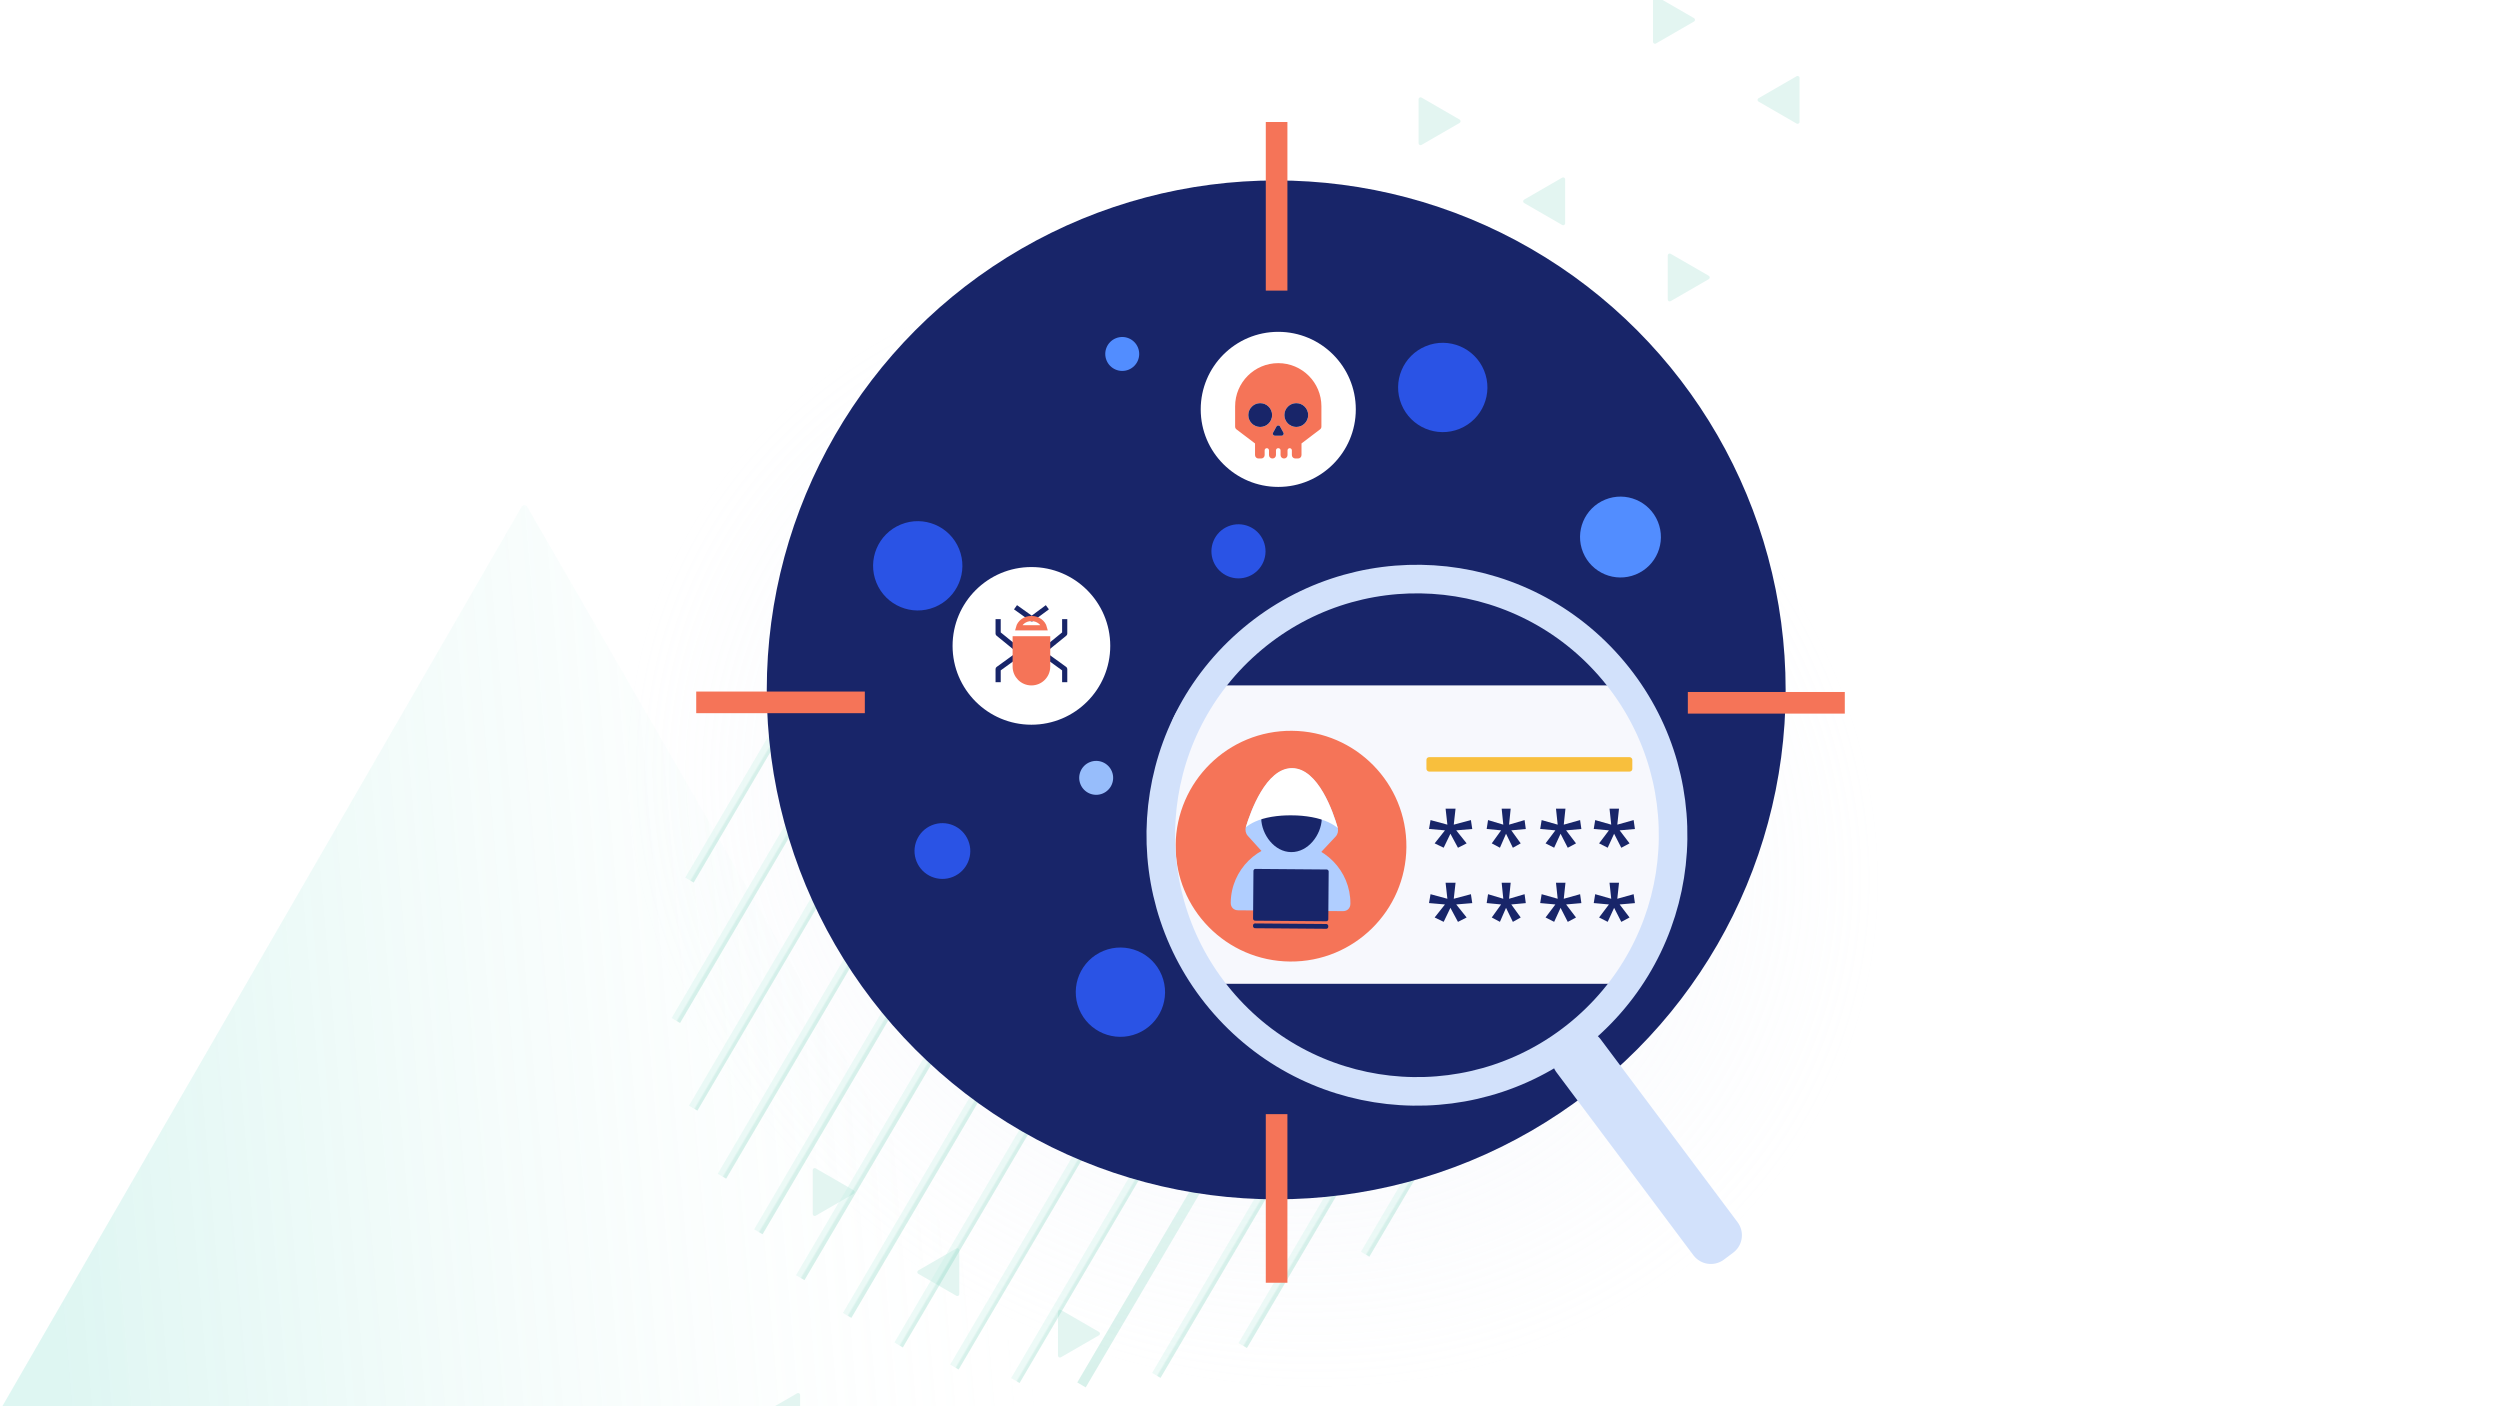 <svg width="1280" height="720" viewBox="0 0 1280 720" fill="none" xmlns="http://www.w3.org/2000/svg">
<g clip-path="url(#clip0_7693_603)">
<rect width="1280" height="720" fill="white"/>
<path d="M269.905 259.434C269.281 258.352 267.719 258.352 267.095 259.434L-20.646 757.816C-21.271 758.898 -20.49 760.25 -19.241 760.25L556.241 760.25C557.49 760.25 558.271 758.898 557.646 757.816L269.905 259.434Z" fill="url(#paint0_linear_7693_603)"/>
<ellipse cx="641.5" cy="422" rx="403.5" ry="337" fill="url(#paint1_radial_7693_603)"/>
<path d="M847.837 22.275C847.17 22.66 846.337 22.178 846.337 21.409L846.337 -1.108C846.337 -1.878 847.17 -2.359 847.837 -1.974L867.337 9.284C868.003 9.669 868.003 10.631 867.337 11.016L847.837 22.275Z" fill="#E3F5F1"/>
<path d="M921.37 62.409C921.37 63.178 920.537 63.66 919.87 63.275L900.37 52.016C899.703 51.631 899.703 50.669 900.37 50.284L919.87 39.026C920.537 38.641 921.37 39.122 921.37 39.892L921.37 62.409Z" fill="#E3F5F1"/>
<path d="M727.813 74.2C727.147 74.585 726.313 74.104 726.313 73.334L726.313 50.818C726.313 50.048 727.147 49.567 727.813 49.952L747.313 61.21C747.98 61.595 747.98 62.557 747.313 62.942L727.813 74.2Z" fill="#E3F5F1"/>
<path d="M801.347 114.334C801.347 115.104 800.513 115.585 799.847 115.2L780.347 103.942C779.68 103.557 779.68 102.595 780.347 102.21L799.847 90.952C800.513 90.567 801.347 91.048 801.347 91.818L801.347 114.334Z" fill="#E3F5F1"/>
<path d="M853.88 130.806C853.88 130.036 854.713 129.555 855.38 129.94L874.88 141.199C875.547 141.583 875.547 142.546 874.88 142.931L855.38 154.189C854.713 154.574 853.88 154.093 853.88 153.323L853.88 130.806Z" fill="#E3F5F1"/>
<path d="M692.077 143.612C692.744 143.227 693.577 143.708 693.577 144.478L693.577 166.995C693.577 167.765 692.744 168.246 692.077 167.861L672.577 156.602C671.911 156.218 671.911 155.255 672.577 154.87L692.077 143.612Z" fill="#E3F5F1"/>
<path d="M738.61 185.478C738.61 184.708 739.444 184.227 740.11 184.612L759.61 195.87C760.277 196.255 760.277 197.218 759.61 197.603L740.11 208.861C739.444 209.246 738.61 208.765 738.61 207.995L738.61 185.478Z" fill="#E3F5F1"/>
<path d="M817.634 216.104C818.301 215.719 819.134 216.201 819.134 216.97L819.134 239.487C819.134 240.257 818.301 240.738 817.634 240.353L798.134 229.095C797.467 228.71 797.467 227.748 798.134 227.363L817.634 216.104Z" fill="#E3F5F1"/>
<path d="M623.342 240.15C623.342 239.38 624.175 238.899 624.842 239.284L644.342 250.542C645.009 250.927 645.009 251.889 644.342 252.274L624.842 263.533C624.175 263.918 623.342 263.436 623.342 262.667L623.342 240.15Z" fill="#E3F5F1"/>
<path d="M702.365 270.772C703.032 270.387 703.865 270.869 703.865 271.638L703.865 294.155C703.865 294.925 703.032 295.406 702.365 295.021L682.865 283.763C682.199 283.378 682.199 282.416 682.865 282.031L702.365 270.772Z" fill="#E3F5F1"/>
<path d="M748.899 312.638C748.899 311.869 749.732 311.387 750.399 311.772L769.899 323.031C770.565 323.416 770.565 324.378 769.899 324.763L750.399 336.021C749.732 336.406 748.899 335.925 748.899 335.155L748.899 312.638Z" fill="#E3F5F1"/>
<path d="M587.097 325.444C587.763 325.059 588.597 325.54 588.597 326.31L588.597 348.827C588.597 349.597 587.763 350.078 587.097 349.693L567.597 338.435C566.93 338.05 566.93 337.087 567.597 336.702L587.097 325.444Z" fill="#E3F5F1"/>
<path d="M633.63 367.31C633.63 366.54 634.463 366.059 635.13 366.444L654.63 377.702C655.297 378.087 655.297 379.05 654.63 379.435L635.13 390.693C634.463 391.078 633.63 390.597 633.63 389.827L633.63 367.31Z" fill="#E3F5F1"/>
<path d="M712.653 397.936C713.32 397.551 714.153 398.033 714.153 398.802L714.153 421.319C714.153 422.089 713.32 422.57 712.653 422.185L693.153 410.927C692.487 410.542 692.487 409.58 693.153 409.195L712.653 397.936Z" fill="#E3F5F1"/>
<path d="M518.361 421.982C518.361 421.212 519.195 420.731 519.861 421.116L539.361 432.374C540.028 432.759 540.028 433.722 539.361 434.106L519.861 445.365C519.195 445.75 518.361 445.269 518.361 444.499L518.361 421.982Z" fill="#E3F5F1"/>
<path d="M597.385 452.604C598.052 452.219 598.885 452.701 598.885 453.47L598.885 475.987C598.885 476.757 598.052 477.238 597.385 476.853L577.885 465.595C577.218 465.21 577.218 464.248 577.885 463.863L597.385 452.604Z" fill="#E3F5F1"/>
<path d="M643.918 494.47C643.918 493.701 644.751 493.219 645.418 493.604L664.918 504.863C665.585 505.248 665.585 506.21 664.918 506.595L645.418 517.853C644.751 518.238 643.918 517.757 643.918 516.987L643.918 494.47Z" fill="#E3F5F1"/>
<path d="M482.116 507.276C482.783 506.891 483.616 507.372 483.616 508.142L483.616 530.659C483.616 531.429 482.783 531.91 482.116 531.525L462.616 520.267C461.95 519.882 461.95 518.919 462.616 518.535L482.116 507.276Z" fill="#E3F5F1"/>
<path d="M528.14 565.025C527.473 565.409 526.64 564.928 526.64 564.159L526.64 541.642C526.64 540.872 527.473 540.391 528.14 540.776L547.64 552.034C548.306 552.419 548.306 553.381 547.64 553.766L528.14 565.025Z" fill="#E3F5F1"/>
<path d="M601.673 605.159C601.673 605.928 600.839 606.409 600.173 606.025L580.673 594.766C580.006 594.381 580.006 593.419 580.673 593.034L600.173 581.776C600.839 581.391 601.673 581.872 601.673 582.642L601.673 605.159Z" fill="#E3F5F1"/>
<path d="M417.626 622.443C416.959 622.827 416.126 622.346 416.126 621.577L416.126 599.06C416.126 598.29 416.959 597.809 417.626 598.194L437.126 609.452C437.792 609.837 437.792 610.799 437.126 611.184L417.626 622.443Z" fill="#E3F5F1"/>
<path d="M491.159 662.577C491.159 663.346 490.326 663.827 489.659 663.443L470.159 652.184C469.492 651.799 469.492 650.837 470.159 650.452L489.659 639.194C490.326 638.809 491.159 639.29 491.159 640.06L491.159 662.577Z" fill="#E3F5F1"/>
<path d="M543.182 694.931C542.516 695.316 541.682 694.835 541.682 694.065L541.682 671.548C541.682 670.778 542.516 670.297 543.182 670.682L562.682 681.94C563.349 682.325 563.349 683.288 562.682 683.673L543.182 694.931Z" fill="#E3F5F1"/>
<path d="M409.657 736.741C409.657 737.51 408.824 737.992 408.157 737.607L388.657 726.348C387.99 725.963 387.99 725.001 388.657 724.616L408.157 713.358C408.824 712.973 409.657 713.454 409.657 714.224L409.657 736.741Z" fill="#E3F5F1"/>
<path opacity="0.3" d="M579.591 305.133L388.279 630.681" stroke="url(#paint2_linear_7693_603)" stroke-width="5"/>
<path opacity="0.3" d="M545.646 302.711L369.636 602.222" stroke="url(#paint3_linear_7693_603)" stroke-width="5"/>
<path opacity="0.3" d="M610.562 312.422L409.725 654.179" stroke="url(#paint4_linear_7693_603)" stroke-width="5"/>
<path opacity="0.3" d="M639.086 324.07L433.74 673.5" stroke="url(#paint5_linear_7693_603)" stroke-width="5"/>
<path opacity="0.3" d="M405.156 361.883L353.022 450.598" stroke="url(#paint6_linear_7693_603)" stroke-width="5"/>
<path opacity="0.3" d="M665.242 339.547L460.099 688.632" stroke="url(#paint7_linear_7693_603)" stroke-width="5"/>
<path opacity="0.3" d="M464.54 320.848L346.034 522.505" stroke="url(#paint8_linear_7693_603)" stroke-width="5"/>
<path opacity="0.3" d="M508.127 306.672L354.916 567.386" stroke="url(#paint9_linear_7693_603)" stroke-width="5"/>
<path opacity="0.3" d="M751.23 493.297L636.271 688.919" stroke="url(#paint10_linear_7693_603)" stroke-width="5"/>
<path opacity="0.3" d="M743.008 447.301L592.026 704.222" stroke="url(#paint11_linear_7693_603)" stroke-width="5"/>
<path opacity="0.3" d="M740.76 571.031L698.961 642.159" stroke="url(#paint12_linear_7693_603)" stroke-width="5"/>
<path opacity="0.3" d="M553.726 709.081L729.558 410.023" stroke="url(#paint13_linear_7693_603)" stroke-width="5"/>
<path opacity="0.3" d="M688.931 359.121L488.651 699.929" stroke="url(#paint14_linear_7693_603)" stroke-width="5"/>
<path opacity="0.3" d="M710.214 382.926L519.865 706.836" stroke="url(#paint15_linear_7693_603)" stroke-width="5"/>
<circle cx="653.416" cy="353.219" r="260.832" fill="#182569"/>
<path d="M653.619 651.23L653.619 575.975" stroke="#F57458" stroke-width="11.07" stroke-linecap="square"/>
<path d="M653.619 68L653.619 143.256" stroke="#F57458" stroke-width="11.07" stroke-linecap="square"/>
<path d="M939 359.832H869.707" stroke="#F57458" stroke-width="11.07" stroke-linecap="square"/>
<path d="M362 359.613L437.256 359.613" stroke="#F57458" stroke-width="11.07" stroke-linecap="square"/>
<circle cx="469.885" cy="289.698" r="22.86" transform="rotate(-22.226 469.885 289.698)" fill="#2A53E5"/>
<circle cx="738.696" cy="198.382" r="22.86" transform="rotate(-22.226 738.696 198.382)" fill="#2A53E5"/>
<circle cx="667.98" cy="359.425" r="20.513" transform="rotate(-22.226 667.98 359.425)" fill="#2A53E5"/>
<circle cx="573.649" cy="507.995" r="22.86" transform="rotate(-22.226 573.649 507.995)" fill="#2A53E5"/>
<circle cx="801.958" cy="412.397" r="20.513" transform="rotate(-22.226 801.958 412.397)" fill="#2A53E5"/>
<circle cx="609.795" cy="405.787" r="12.427" transform="rotate(-22.226 609.795 405.787)" fill="#2A53E5"/>
<circle cx="634.102" cy="282.281" r="13.849" transform="rotate(-22.226 634.102 282.281)" fill="#2A53E5"/>
<circle cx="829.681" cy="274.969" r="20.701" transform="rotate(-22.226 829.681 274.969)" fill="#528DFF"/>
<circle cx="742.133" cy="325.057" r="12.427" transform="rotate(-22.226 742.133 325.057)" fill="#2A53E5"/>
<circle cx="706.402" cy="445.487" r="12.427" transform="rotate(-22.226 706.402 445.487)" fill="#2A53E5"/>
<circle cx="574.586" cy="181.228" r="8.687" transform="rotate(-22.226 574.586 181.228)" fill="#528DFF"/>
<circle cx="561.245" cy="398.263" r="8.687" transform="rotate(-22.226 561.245 398.263)" fill="#97BDFB"/>
<circle cx="482.513" cy="435.73" r="14.277" transform="rotate(-22.226 482.513 435.73)" fill="#2A53E5"/>
<circle cx="811.527" cy="330.927" r="7.795" transform="rotate(-22.226 811.527 330.927)" fill="#2A53E5"/>
<circle cx="705.655" cy="521.494" r="7.795" transform="rotate(-22.226 705.655 521.494)" fill="#2A53E5"/>
<circle cx="138.512" cy="138.512" r="138.512" transform="matrix(0.75 -0.661 -0.661 -0.75 713.148 620.43)" fill="#182569"/>
<rect x="598.354" y="350.934" width="253.482" height="152.774" rx="28.089" fill="#F7F8FD"/>
<rect x="730.335" y="387.668" width="105.413" height="7.379" rx="1.353" fill="#F8BF3D"/>
<path d="M745.242 414.027L744.327 422.219L753.109 419.882L753.795 424.449L745.585 425.135L750.914 431.804L746.477 434.056L742.612 426.872L739.159 434.034L734.54 431.804L739.822 425.135L731.658 424.428L732.436 419.882L741.057 422.219L740.142 414.027H745.242Z" fill="#182569"/>
<path d="M773.468 414.027L772.64 422.219L780.586 419.882L781.206 424.449L773.778 425.135L778.599 431.804L774.585 434.056L771.089 426.872L767.964 434.034L763.785 431.804L768.564 425.135L761.178 424.428L761.881 419.882L769.682 422.219L768.854 414.027H773.468Z" fill="#182569"/>
<path d="M801.518 414.027L800.647 422.219L809.01 419.882L809.664 424.449L801.845 425.135L806.919 431.804L802.694 434.056L799.013 426.872L795.725 434.034L791.325 431.804L796.356 425.135L788.581 424.428L789.322 419.882L797.532 422.219L796.661 414.027H801.518Z" fill="#182569"/>
<path d="M828.931 414.027L828.06 422.219L836.423 419.882L837.077 424.449L829.258 425.135L834.333 431.804L830.107 434.056L826.427 426.872L823.138 434.034L818.738 431.804L823.769 425.135L815.994 424.428L816.735 419.882L824.946 422.219L824.074 414.027H828.931Z" fill="#182569"/>
<path d="M745.242 451.973L744.327 460.164L753.109 457.827L753.795 462.394L745.585 463.081L750.914 469.75L746.477 472.001L742.612 464.818L739.159 471.98L734.54 469.75L739.822 463.081L731.658 462.373L732.436 457.827L741.057 460.164L740.142 451.973H745.242Z" fill="#182569"/>
<path d="M773.468 451.973L772.64 460.164L780.586 457.827L781.206 462.394L773.778 463.081L778.599 469.75L774.585 472.001L771.089 464.818L767.964 471.98L763.785 469.75L768.564 463.081L761.178 462.373L761.881 457.827L769.682 460.164L768.854 451.973H773.468Z" fill="#182569"/>
<path d="M801.518 451.973L800.647 460.164L809.01 457.827L809.664 462.394L801.845 463.081L806.919 469.75L802.694 472.001L799.013 464.818L795.725 471.98L791.325 469.75L796.356 463.081L788.581 462.373L789.322 457.827L797.532 460.164L796.661 451.973H801.518Z" fill="#182569"/>
<path d="M828.931 451.973L828.06 460.164L836.423 457.827L837.077 462.394L829.258 463.081L834.333 469.75L830.107 472.001L826.427 464.818L823.138 471.98L818.738 469.75L823.769 463.081L815.994 462.373L816.735 457.827L824.946 460.164L824.074 451.973H828.931Z" fill="#182569"/>
<rect x="609.951" y="388.105" width="96.549" height="94.45" rx="36.908" fill="#2A53E5"/>
<circle cx="661.007" cy="433.237" r="59.068" transform="rotate(0.461 661.007 433.237)" fill="#F57458"/>
<path d="M687.547 466.509L633.93 466.077C631.632 466.059 630.112 464.512 630.131 462.211C630.267 445.337 644.165 431.642 661.016 431.778C677.867 431.914 691.543 445.831 691.407 462.705C691.389 465.006 689.845 466.527 687.547 466.509Z" fill="#B0CEFF"/>
<path d="M653.881 444.543L638.841 427.91C637.776 426.71 637.41 424.965 637.892 423.379C640.277 415.614 648.299 393.349 661.638 393.457C674.976 393.564 682.639 415.955 684.899 423.758C685.355 425.351 684.962 427.089 683.878 428.273L668.571 444.661L653.881 444.543Z" fill="#B0CEFF"/>
<path d="M673.874 418.111C670.695 417.137 666.097 416.558 661.265 416.519C652.467 416.449 647.09 418.05 645.736 419.084C645.954 427.253 652.414 436.208 661.105 436.278C669.797 436.348 676.383 427.518 676.749 419.373C676.345 419.079 675.499 418.608 673.874 418.111Z" fill="#182569"/>
<path d="M684.956 423.968C682.611 421.997 678.522 419.647 671.701 418.382C668.29 417.765 664.838 417.457 661.38 417.46C657.922 417.401 654.466 417.654 651.046 418.216C644.205 419.371 640.203 421.655 637.826 423.589C637.841 423.557 637.842 423.508 637.857 423.476C640.251 415.637 648.178 393.148 661.575 393.256C674.971 393.364 682.66 415.978 684.927 423.855C684.942 423.888 684.942 423.936 684.956 423.968Z" fill="white"/>
<rect x="641.776" y="444.875" width="38.518" height="26.512" rx="1.005" transform="rotate(0.461 641.776 444.875)" fill="#182569"/>
<rect x="641.561" y="472.785" width="38.518" height="2.457" rx="1.005" transform="rotate(0.461 641.561 472.785)" fill="#182569"/>
<path d="M810.602 538.778L805.825 542.355L875.947 636.022L880.724 632.445L810.602 538.778Z" stroke="#D2E1FB" stroke-width="22.271" stroke-linecap="round" stroke-linejoin="round"/>
<circle cx="138.512" cy="138.512" r="131.192" transform="matrix(0.75 -0.661 -0.661 -0.75 713.148 623.078)" stroke="#D2E1FB" stroke-width="14.641" stroke-linecap="round" stroke-linejoin="round"/>
<g filter="url(#filter0_b_7693_603)">
<ellipse cx="528.085" cy="330.691" rx="40.364" ry="40.364" transform="rotate(180 528.085 330.691)" fill="white"/>
</g>
<path d="M512.371 318.328L512.371 317.002L509.719 317.002L509.719 318.328L512.371 318.328ZM511.045 324.423L509.719 324.423C509.719 324.822 509.899 325.2 510.208 325.451L511.045 324.423ZM519.101 332.697C519.669 333.159 520.504 333.074 520.967 332.506C521.429 331.939 521.344 331.103 520.776 330.641L519.101 332.697ZM509.719 318.328L509.719 324.423L512.371 324.423L512.371 318.328L509.719 318.328ZM510.208 325.451L519.101 332.697L520.776 330.641L511.882 323.396L510.208 325.451Z" fill="#182569"/>
<path d="M512.371 347.973L512.371 349.298L509.719 349.298L509.719 347.973L512.371 347.973ZM511.045 342.555L509.719 342.555C509.719 342.129 509.923 341.73 510.267 341.481L511.045 342.555ZM519.161 335.04C519.754 334.611 520.583 334.744 521.013 335.337C521.442 335.93 521.309 336.759 520.716 337.188L519.161 335.04ZM509.719 347.973L509.719 342.555L512.371 342.555L512.371 347.973L509.719 347.973ZM510.267 341.481L519.161 335.04L520.716 337.188L511.823 343.628L510.267 341.481Z" fill="#182569"/>
<path d="M543.801 318.328L543.801 317.002L546.453 317.002L546.453 318.328L543.801 318.328ZM545.127 324.423L546.453 324.423C546.453 324.822 546.273 325.2 545.964 325.451L545.127 324.423ZM537.071 332.697C536.503 333.159 535.668 333.074 535.205 332.506C534.743 331.939 534.828 331.103 535.396 330.641L537.071 332.697ZM546.453 318.328L546.453 324.423L543.801 324.423L543.801 318.328L546.453 318.328ZM545.964 325.451L537.071 332.697L535.396 330.641L544.29 323.396L545.964 325.451Z" fill="#182569"/>
<path d="M543.801 347.973L543.801 349.298L546.453 349.298L546.453 347.973L543.801 347.973ZM545.127 342.555L546.453 342.555C546.453 342.129 546.249 341.73 545.905 341.481L545.127 342.555ZM537.011 335.04C536.418 334.611 535.589 334.744 535.159 335.337C534.73 335.93 534.863 336.759 535.456 337.188L537.011 335.04ZM546.453 347.973L546.453 342.555L543.801 342.555L543.801 347.973L546.453 347.973ZM545.905 341.481L537.011 335.04L535.456 337.188L544.349 343.628L545.905 341.481Z" fill="#182569"/>
<path d="M519.784 327.064L536.402 327.064L536.402 341.302C536.402 345.891 532.682 349.612 528.093 349.612C523.504 349.612 519.784 345.891 519.784 341.302L519.784 327.064Z" fill="#F57458" stroke="#F57458" stroke-width="2.652"/>
<path d="M519.941 310.914L528.262 316.843L536.247 310.914" stroke="#182569" stroke-width="2.652" stroke-linejoin="round"/>
<path d="M521.433 321.445C522.103 318.79 524.744 316.685 528.094 316.685C531.444 316.685 534.085 318.79 534.755 321.445L521.433 321.445Z" stroke="#F57458" stroke-width="2.652"/>
<circle cx="654.469" cy="209.6" r="39.702" fill="white"/>
<path d="M654.468 185.93C642.27 185.936 632.38 195.826 632.38 208.03V218.441C632.38 218.992 632.638 219.507 633.077 219.841L642.575 227.05V232.993C642.575 233.965 643.36 234.75 644.332 234.75H645.743C646.715 234.75 647.5 233.965 647.5 232.993V230.581C647.5 229.966 647.997 229.468 648.612 229.468C649.227 229.468 649.725 229.966 649.725 230.581V232.993C649.725 233.965 650.51 234.75 651.482 234.75H651.54C652.512 234.75 653.297 233.965 653.297 232.993V230.581C653.297 229.966 653.795 229.468 654.41 229.468H654.527C655.142 229.468 655.639 229.966 655.639 230.581V232.993C655.639 233.965 656.424 234.75 657.396 234.75H657.455C658.427 234.75 659.211 233.965 659.211 232.993V230.581C659.211 229.966 659.709 229.468 660.324 229.468C660.939 229.468 661.437 229.966 661.437 230.581V232.993C661.437 233.965 662.221 234.75 663.193 234.75H664.611C665.583 234.75 666.367 233.965 666.367 232.993V227.044L675.866 219.835C676.305 219.501 676.562 218.986 676.562 218.436V208.024C676.557 195.826 666.666 185.936 654.468 185.93ZM645.234 218.611C641.872 218.611 639.143 215.882 639.143 212.521C639.143 209.16 641.872 206.431 645.234 206.431C648.595 206.431 651.324 209.16 651.324 212.521C651.324 215.888 648.595 218.611 645.234 218.611ZM656.202 223.091H652.741C651.938 223.091 651.429 222.23 651.815 221.527L653.549 218.383C653.947 217.657 654.995 217.657 655.393 218.383L657.127 221.527C657.507 222.23 656.998 223.091 656.202 223.091ZM663.703 218.611C660.342 218.611 657.613 215.882 657.613 212.521C657.613 209.16 660.342 206.431 663.703 206.431C667.064 206.431 669.793 209.16 669.793 212.521C669.793 215.888 667.07 218.611 663.703 218.611Z" fill="#F57458"/>
<path d="M639.139 212.512C639.139 215.873 641.867 218.602 645.229 218.602C648.59 218.602 651.319 215.879 651.319 212.512C651.319 209.151 648.59 206.422 645.229 206.422C641.867 206.422 639.139 209.151 639.139 212.512Z" fill="#182569"/>
<path d="M657.608 212.512C657.608 215.873 660.337 218.602 663.698 218.602C667.065 218.602 669.788 215.879 669.788 212.512C669.788 209.151 667.059 206.422 663.698 206.422C660.337 206.422 657.608 209.151 657.608 212.512Z" fill="#182569"/>
<path d="M652.738 223.085H656.199C656.995 223.085 657.504 222.224 657.124 221.521L655.39 218.377C654.992 217.65 653.944 217.65 653.546 218.377L651.813 221.521C651.426 222.224 651.936 223.085 652.738 223.085Z" fill="#182569"/>
</g>
<defs>
<filter id="filter0_b_7693_603" x="486.787" y="289.395" width="82.595" height="82.594" filterUnits="userSpaceOnUse" color-interpolation-filters="sRGB">
<feFlood flood-opacity="0" result="BackgroundImageFix"/>
<feGaussianBlur in="BackgroundImageFix" stdDeviation="0.467"/>
<feComposite in2="SourceAlpha" operator="in" result="effect1_backgroundBlur_7693_603"/>
<feBlend mode="normal" in="SourceGraphic" in2="effect1_backgroundBlur_7693_603" result="shape"/>
</filter>
<linearGradient id="paint0_linear_7693_603" x1="28.187" y1="674.794" x2="536.748" y2="630.798" gradientUnits="userSpaceOnUse">
<stop stop-color="#58D1BD" stop-opacity="0.2"/>
<stop offset="1" stop-color="white" stop-opacity="0"/>
</linearGradient>
<radialGradient id="paint1_radial_7693_603" cx="0" cy="0" r="1" gradientUnits="userSpaceOnUse" gradientTransform="translate(641.5 422) rotate(21.736) scale(327.553 282.093)">
<stop stop-color="#DAE1F2" stop-opacity="0.3"/>
<stop offset="1" stop-color="#DAE1F2" stop-opacity="0"/>
</radialGradient>
<linearGradient id="paint2_linear_7693_603" x1="506.975" y1="429.213" x2="507.757" y2="429.674" gradientUnits="userSpaceOnUse">
<stop stop-color="#C4EFE5"/>
<stop offset="1" stop-color="#80D3BF"/>
</linearGradient>
<linearGradient id="paint3_linear_7693_603" x1="478.856" y1="416.878" x2="479.639" y2="417.339" gradientUnits="userSpaceOnUse">
<stop stop-color="#C4EFE5"/>
<stop offset="1" stop-color="#80D3BF"/>
</linearGradient>
<linearGradient id="paint4_linear_7693_603" x1="534.319" y1="442.673" x2="535.101" y2="443.134" gradientUnits="userSpaceOnUse">
<stop stop-color="#C4EFE5"/>
<stop offset="1" stop-color="#80D3BF"/>
</linearGradient>
<linearGradient id="paint5_linear_7693_603" x1="561.127" y1="457.243" x2="561.909" y2="457.704" gradientUnits="userSpaceOnUse">
<stop stop-color="#C4EFE5"/>
<stop offset="1" stop-color="#80D3BF"/>
</linearGradient>
<linearGradient id="paint6_linear_7693_603" x1="385.53" y1="395.792" x2="386.312" y2="396.254" gradientUnits="userSpaceOnUse">
<stop stop-color="#C4EFE5"/>
<stop offset="1" stop-color="#80D3BF"/>
</linearGradient>
<linearGradient id="paint7_linear_7693_603" x1="587.36" y1="472.589" x2="588.142" y2="473.049" gradientUnits="userSpaceOnUse">
<stop stop-color="#C4EFE5"/>
<stop offset="1" stop-color="#80D3BF"/>
</linearGradient>
<linearGradient id="paint8_linear_7693_603" x1="419.644" y1="397.758" x2="420.426" y2="398.219" gradientUnits="userSpaceOnUse">
<stop stop-color="#C4EFE5"/>
<stop offset="1" stop-color="#80D3BF"/>
</linearGradient>
<linearGradient id="paint9_linear_7693_603" x1="450.017" y1="406.068" x2="450.8" y2="406.528" gradientUnits="userSpaceOnUse">
<stop stop-color="#C4EFE5"/>
<stop offset="1" stop-color="#80D3BF"/>
</linearGradient>
<linearGradient id="paint10_linear_7693_603" x1="707.685" y1="567.909" x2="708.467" y2="568.371" gradientUnits="userSpaceOnUse">
<stop stop-color="#C4EFE5"/>
<stop offset="1" stop-color="#80D3BF"/>
</linearGradient>
<linearGradient id="paint11_linear_7693_603" x1="685.747" y1="545.252" x2="686.529" y2="545.713" gradientUnits="userSpaceOnUse">
<stop stop-color="#C4EFE5"/>
<stop offset="1" stop-color="#80D3BF"/>
</linearGradient>
<linearGradient id="paint12_linear_7693_603" x1="725.069" y1="598.244" x2="725.85" y2="598.707" gradientUnits="userSpaceOnUse">
<stop stop-color="#C4EFE5"/>
<stop offset="1" stop-color="#80D3BF"/>
</linearGradient>
<linearGradient id="paint13_linear_7693_603" x1="652.318" y1="503.993" x2="697.183" y2="662.173" gradientUnits="userSpaceOnUse">
<stop stop-color="#C4EFE5"/>
<stop offset="1" stop-color="#80D3BF"/>
</linearGradient>
<linearGradient id="paint14_linear_7693_603" x1="612.9" y1="489.012" x2="613.683" y2="489.472" gradientUnits="userSpaceOnUse">
<stop stop-color="#C4EFE5"/>
<stop offset="1" stop-color="#80D3BF"/>
</linearGradient>
<linearGradient id="paint15_linear_7693_603" x1="637.964" y1="506.383" x2="638.747" y2="506.843" gradientUnits="userSpaceOnUse">
<stop stop-color="#C4EFE5"/>
<stop offset="1" stop-color="#80D3BF"/>
</linearGradient>
<clipPath id="clip0_7693_603">
<rect width="1280" height="720" fill="white"/>
</clipPath>
</defs>
</svg>

